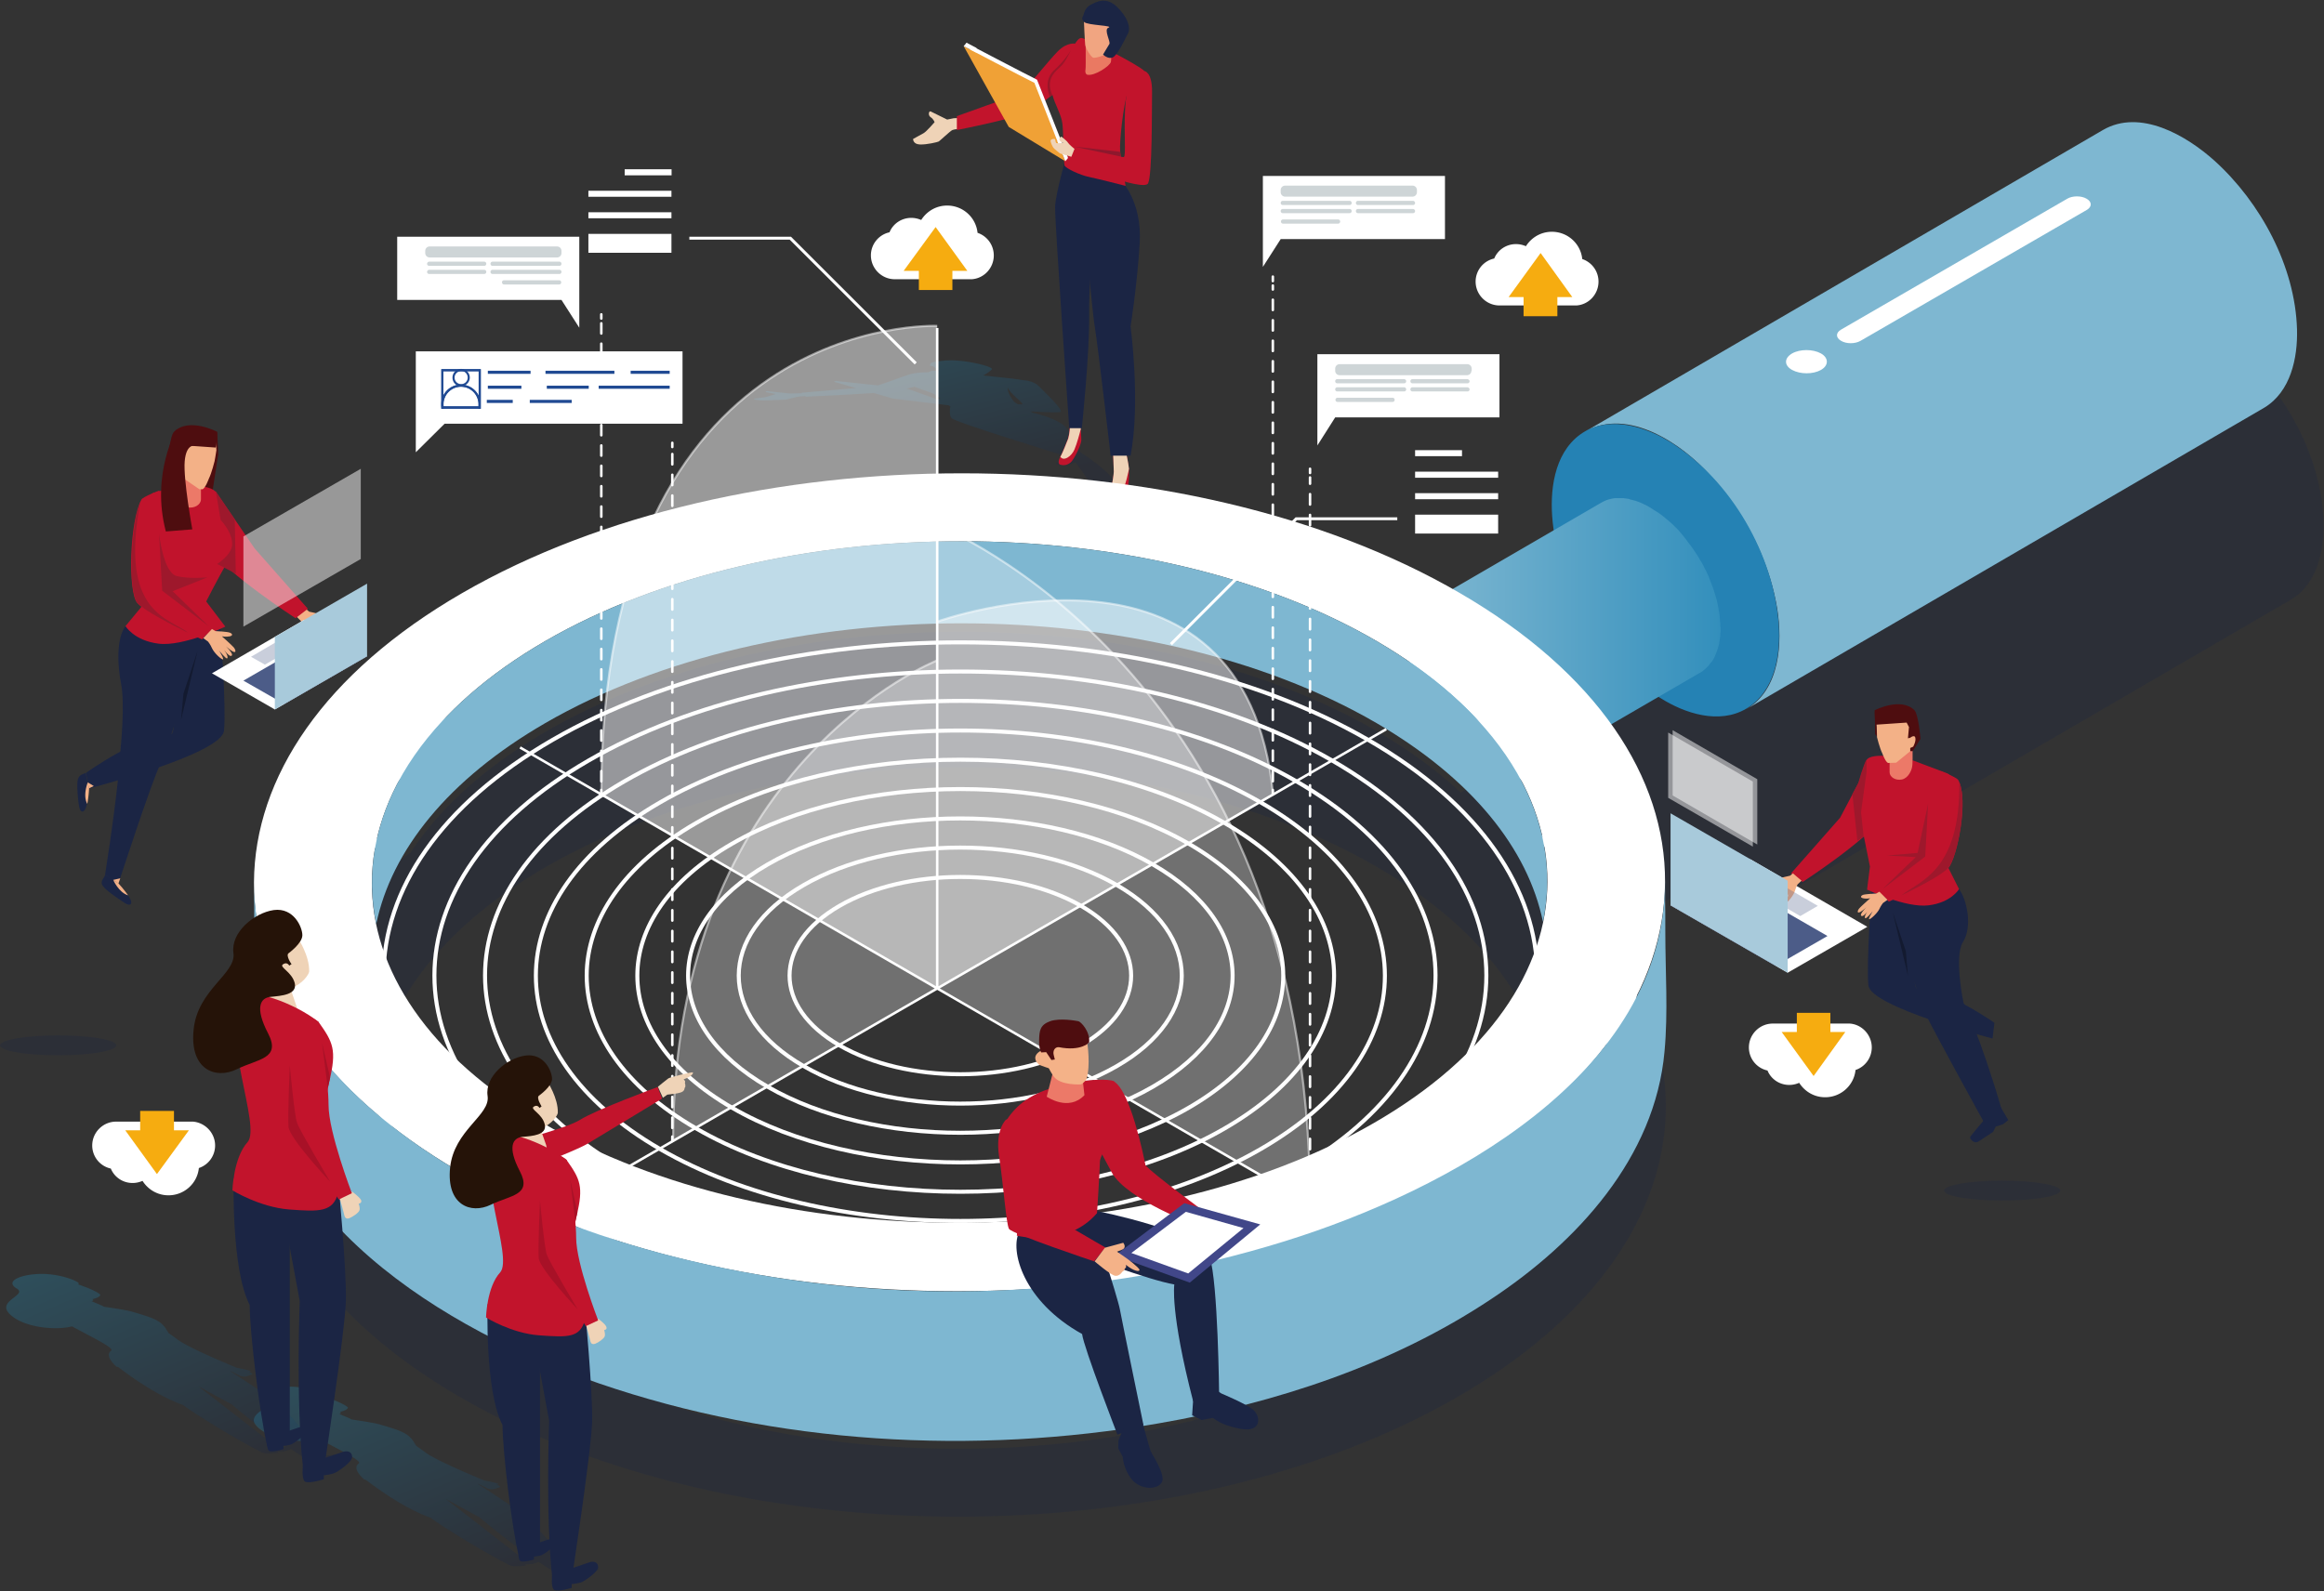 <?xml version="1.0" encoding="UTF-8"?>
<svg xmlns="http://www.w3.org/2000/svg" width="746" height="511" viewBox="0 0 746 511">
  <rect x="0" y="0" width="746" height="511" fill="#333333" stroke="none"/>
  <title>Moyo_Magnifying</title>
  <defs>
    <linearGradient x1="77.008%" y1="82.621%" x2="12.128%" y2="-17.969%" id="a">
      <stop stop-color="#19243F" offset="0%"></stop>
      <stop stop-color="#2393BE" offset="100%"></stop>
    </linearGradient>
    <linearGradient x1="-.071%" y1="50.221%" x2="99.884%" y2="50.221%" id="b">
      <stop stop-color="#7EB7D1" offset="0%"></stop>
      <stop stop-color="#338FBC" offset="100%"></stop>
    </linearGradient>
    <linearGradient x1="79.908%" y1="91.683%" x2="4.093%" y2="-3.612%" id="c">
      <stop stop-color="#19243F" offset="0%"></stop>
      <stop stop-color="#2393BE" offset="100%"></stop>
    </linearGradient>
    <linearGradient x1="79.95%" y1="91.665%" x2="4.135%" y2="-3.63%" id="d">
      <stop stop-color="#19243F" offset="0%"></stop>
      <stop stop-color="#2393BE" offset="100%"></stop>
    </linearGradient>
  </defs>
  <g fill="none" fill-rule="evenodd">
    <g fill-rule="nonzero">
      <path d="M118.334 158.355c-.168-.252-1.514-.926-2.355-1.43h1.514c-.841-4.8-12.111-11.703-12.111-11.703s-1.262-3.872-4.205-7.577c-2.103-2.694-7.906-4.377-11.102-5.135 0 0-.252-.168-.673-.421 5.299.337 9.42.42 9.672.168.841-.842-5.214-6.398-6.98-8.25-1.767-1.852-5.047-1.936-5.047-1.936-1.682-.337-7.148-.926-12.868-1.516 1.178-.505 2.271-1.43 2.776-1.852.673-.505-1.85-1.515-7.065-2.441-5.214-.926-8.41-.505-10.597-.168-2.187.252-1.934.757-2.018.926-.084.168-.757.336.925.589.336.252 1.261 1.01 1.934 1.515-.673-.084-1.093-.084-1.345-.084-.926-.084-1.598.168-2.187.505-1.094 0-3.7 0-6.056.674-2.439.757-7.569 2.778-10.092 3.536-3.7-.421-7.57-.758-10.26-1.095l-3.28-.337-.59.253 7.065 2.02c-6.896.59-17.493 1.516-17.493 1.516l.168.168h-1.178l-2.523.084s-6.644-.673-7.4-.757c-.758-.085-.842.336.504.505 1.345.168 2.102.42 2.102.42s-2.439.843-3.364 1.01c-1.01.17-3.7.506-3.7.506s.336.505 3.28.505c2.86 0 6.812-.252 7.233-.252.42-.085 3.784-1.01 4.457-1.01.336 0 1.093-.085 1.682-.085l.168.169s13.373-.59 21.783-1.18l6.056 1.769 17.998 2.189c.168.168.42.252.505.336-.169 1.01-.337 2.947.42 3.789 1.01 1.263 34.819 11.618 34.819 11.618h.084c.168.252.42.673.336.926-.168.42-.84 1.262-1.261 1.515-.42.253-.673.758.505.842 1.177.084 3.616.084 4.541-.421.252-.084.505-.253.673-.421 3.028 4.041 5.887 8.419 5.887 8.419h1.094c.504.42 1.261 1.01 1.598 1.347.084 0 .084.084.084.084v.252c.252.506.42 1.6.673 2.105.336.674 4.878 1.095 5.887 0 1.009-1.01-.42-1.852-.673-2.189zM26.156 122.66l2.103.253c-1.262-.169-2.019-.253-2.103-.253zm32.969 5.472l-9.083-3.283c-.168 0-.253 0-.42-.084.588-.084 1.26-.253 1.85-.421.252-.084.504-.084.672-.169 2.355 1.01 5.467 1.768 6.729 2.61.42.253 1.009.758 1.598 1.263-.42-.084-.673-.084-.673-.084s-.505.084-.673.168zm1.261.421l-.252-.084c.337.084.589.084.757.084h-.505zm26.24 1.263h-1.26l-.674-.421c-.084-.084-.168-.168-.252-.168-.673-.505-2.523-3.2-2.355-4.799.925 2.273 5.72 5.388 4.542 5.388zm4.963 9.26c.084 0 .084.085.168.085 0 0-.084-.085-.168-.085z" fill="url(#a)" opacity=".3" transform="translate(241.378)"></path>
      <path d="M346.844 137.056s.252 2.862.252 4.294c-.084 1.43-1.682 4.798-2.86 6.482a3.453 3.453 0 0 1-3.952 1.347c-.925-.337-.253-1.936.252-2.947.505-.926 1.766-4.04 2.27-5.388.421-1.347.59-3.788.59-3.788h3.448z" fill="#C2142C"></path>
      <path d="M346.928 137.73c-.337 1.43-1.262 4.798-2.019 6.566-.84 2.105-3.448 4.041-4.541 2.357.084-.168.168-.336.252-.42.505-.927 1.766-4.042 2.27-5.389.421-1.347.59-3.788.59-3.788h3.448c-.084 0 0 .253 0 .673z" fill="#EFD3B7"></path>
      <path d="M361.394 144.97s1.093 4.967 1.009 6.314c-.084 1.262.336 4.377-1.43 8.502-1.766 4.126-4.962 2.358-4.71.169.253-2.273 1.262-7.156 1.262-8.419 0-1.263-.252-6.482-.252-6.482h4.12v-.084z" fill="#C2142C"></path>
      <path d="M361.394 144.97s.84 3.704 1.009 5.556c0 .084-1.178 6.061-2.355 7.493-.925 1.094-2.691 1.178-3.448-.421.42-2.358.925-5.22.925-6.146 0-1.263-.252-6.482-.252-6.482h4.12z" fill="#EFD3B7"></path>
      <path d="M359.88 57.92s6.728 6.735 5.971 19.953c-.757 13.301-2.943 26.94-2.943 26.94s3.28 24.414 0 41.504h-6.392s-3.953-34.264-5.047-41.084c-1.177-6.819-4.71-49.838-4.71-49.838l13.12 2.525z" fill="#1B2544"></path>
      <path d="M346.676 55.395l-4.542-4.715s-3.196 11.281-3.448 15.575c-.169 4.378 4.541 71.222 4.541 71.222h4.037s2.523-23.74 2.355-36.621c-.168-12.797 2.523-43.777 2.523-43.777l-5.466-1.684z" fill="#1B2544"></path>
      <path d="M367.365 22.815c-2.439-2.358-18.166-10.187-20.1-10.608-1.935-.42-3.954 6.23-6.729 8.84-2.775 2.694-3.953 5.05-2.86 8.923 1.01 3.873 3.028 6.735 3.365 9.85.336 3.115.42 12.376.672 13.302.337.926 4.963 3.115 7.906 3.704 2.86.59 11.69 2.862 11.69 2.862s-1.681-9.513-1.766-11.617c-.168-2.105.841-13.975 2.608-18.942 1.766-4.967 5.214-6.314 5.214-6.314z" fill="#C2142C"></path>
      <path d="M367.365 22.815s2.523.252 2.44 6.819c-.085 6.566.083 26.266-1.262 29.213-1.346 2.946-25.316-6.735-25.316-6.735l.757-5.22s15.223 3.62 16.737 3.536c1.514-.169-2.691-29.381 6.644-27.613z" fill="#C2142C"></path>
      <path d="M356.6 12.123s.252 6.482 0 7.745c-.253 1.263-5.215 4.63-7.57 4.125-.588-.168-.756-1.01-.588-1.684.168-.673 0-11.786 0-11.786l8.158 1.6z" fill="#EA7962"></path>
      <path d="M347.937 6.65s.252 6.483.42 7.746c.169 1.263 1.85 3.873 2.524 4.125.588.253 3.616-.673 4.962-1.515 1.346-.842 2.691-4.883 2.691-4.883l-2.018-5.388-4.458-1.179-4.12 1.095z" fill="#F1A581"></path>
      <path d="M355.759 8.924c2.102-.758-6.644-.758-7.738-1.852-1.093-1.095-.504-1.516-.252-2.19.252-.673.42-2.272 2.355-3.367 2.018-1.01 4.878-2.61 8.326.59 3.448 3.283 4.626 6.735 3.617 8.67-1.01 1.937-3.365 6.988-4.878 7.662-1.514.673-3.112-.926-3.112-.926s1.598-2.694 2.018-3.368c.505-.673-1.85-4.63-.336-5.22z" fill="#1B2544"></path>
      <path fill="#8E182D" d="M359.712 50.26l-14.97-3.2 14.801 1.684z"></path>
      <path d="M306.138 37.968l-2.103.421s-4.794-2.357-5.299-2.61c-.588-.252-.925 1.263 0 1.852.926.59 1.262 1.6 1.262 1.6s-2.607 3.03-3.532 3.536c-.926.505-3.365 1.852-3.365 1.852s-.084 1.684 2.187 1.768c2.271.084 5.635-.758 5.972-.926.42-.169 3.784-3.452 4.457-3.704.589-.253 2.355-.421 2.355-.421l-.252-3.452-1.682.084z" fill="#EFD3B7"></path>
      <path d="M345.414 14.06s-2.691-.758-5.803 2.356c-3.112 3.115-11.27 13.47-12.28 13.723-1.009.252-20.184 7.156-20.184 7.156v4.462s20.185-3.957 23.801-6.23c3.617-2.273 12.868-9.85 12.868-9.85l1.598-11.618z" fill="#C2142C"></path>
      <path d="M332.883 25.593c-3.28-1.6-22.708-11.786-22.708-11.786l14.465 25.845 18.167 11.028-9.924-25.087z" fill="#FFF"></path>
      <path d="M332.041 26.603c-3.28-1.6-22.708-11.786-22.708-11.786l14.466 25.93 18.167 11.028-9.925-25.172z" fill="#F0A136"></path>
      <path fill="#FFF" d="M341.966 51.775l.84-1.01-2.186-5.64-1.177.252zm-32.633-36.958l.926-1.095 3.196 1.684v1.516z"></path>
      <path d="M344.91 47.818s-1.767-1.431-2.103-2.02c-.337-.59-2.103-1.937-2.103-1.937s-1.093.421-.504 1.263c.588.842 1.261.758 1.261.758s-2.187.252-2.439 0c-.252-.253-.168-1.179-.505-1.263-.252-.084-1.177 0-1.261.505-.084.505.505 1.768.841 2.273.336.505 2.103 1.768 2.103 1.852.084.084 3.7 1.095 3.7 1.095l1.01-2.526z" fill="#EFD3B7"></path>
      <path d="M343.732 16.164s-1.598 3.536-3.112 5.051c-1.514 1.515-5.214 3.957-2.86 9.26l-.756.59s-2.271-4.967 1.177-8.335c1.598-1.515 3.532-3.283 5.55-6.566z" fill="#991629"></path>
    </g>
    <path d="M745.832 167.447c-.589-20.204-11.69-40.746-26.493-54.132-8.915-7.997-23.801-16.837-35.828-9.85L517.322 200.28c.084 0 .084-.084.168-.084-.589.337-1.177.758-1.766 1.179-8.494 6.23-9.756 18.268-8.747 27.95.084.926.253 1.852.337 2.862l-38.436 22.31c-7.4-6.988-16.4-13.555-26.745-19.616-73.422-42.683-192.934-42.767-266.86 0-19.765 11.45-34.231 24.75-43.482 38.894-71.489 51.523-66.358 127.038 15.811 174.772 88.14 51.27 231.538 51.27 320.267 0 69.05-39.905 84.608-99.088 46.678-147.495l26.576-15.49c.673.42 1.346.841 2.019 1.178 7.737 4.462 18.082 7.324 26.156 2.441a.181.181 0 0 0-.168.169l166.273-96.815c8.41-4.967 10.765-15.911 10.429-25.088zM495.623 268.64l-.084-.084.084.084zm-14.886-12.797s0-.084 0 0c0-.084 0 0 0 0zm-39.529 177.298c-73.927 42.682-193.354 42.767-266.861 0-73.423-42.683-73.002-111.969.841-154.735 73.927-42.767 193.439-42.683 266.861 0 73.507 42.682 73.086 111.968-.84 154.735zm77.712-233.703c6.812-3.115 14.382-1.768 21.278 1.6.841.505 1.85 1.094 2.86 1.684-7.15-4.041-16.4-6.735-24.138-3.284zm21.278 1.6c2.103 1.01 4.037 2.189 5.972 3.452-.757-.421-1.767-1.01-2.944-1.684a168.004 168.004 0 0 1-3.028-1.768zm3.196 1.852c1.01.59 1.935 1.179 2.86 1.6 2.018 1.347 3.953 2.862 5.719 4.377-2.776-2.189-5.635-4.209-8.579-5.977zm26.745 85.786c.168-.084.337-.252.505-.336 3.448-2.526 5.719-6.062 7.064-9.934-1.43 4.125-3.868 7.745-7.569 10.27z" fill="#1B2544" fill-rule="nonzero" opacity=".27"></path>
    <g stroke="#FFF" stroke-width="1.287">
      <path d="M165.853 230.924c78.637-45.46 206.138-45.46 284.859 0 78.637 45.461 78.637 119.124 0 164.585-78.637 45.461-206.138 45.461-284.86 0-78.636-45.376-78.636-119.124 0-164.585z"></path>
      <path d="M177.375 237.575c72.329-41.757 189.485-41.757 261.815 0 72.329 41.757 72.329 109.527 0 151.284-72.33 41.756-189.486 41.756-261.815 0-72.33-41.757-72.33-109.443 0-151.284z"></path>
      <path d="M188.897 244.226c65.937-38.137 172.833-38.137 238.77 0 65.938 38.136 65.938 99.845 0 137.982-65.937 38.136-172.833 38.136-238.77 0-65.937-38.053-65.937-99.846 0-137.982z"></path>
      <path d="M200.42 250.876c59.545-34.432 156.18-34.432 215.725 0 59.546 34.433 59.546 90.249 0 124.681-59.545 34.432-156.18 34.432-215.726 0-59.63-34.432-59.63-90.248 0-124.68z"></path>
      <path d="M211.941 257.611c53.238-30.728 139.444-30.728 192.682 0 53.238 30.729 53.238 80.651 0 111.38-53.238 30.728-139.444 30.728-192.682 0-53.237-30.813-53.237-80.651 0-111.38z"></path>
      <path d="M223.464 264.262c46.845-27.108 122.791-27.108 169.637 0 46.846 27.108 46.846 70.97 0 98.078-46.846 27.108-122.792 27.108-169.637 0-46.846-27.108-46.846-71.054 0-98.078z"></path>
      <path d="M234.986 270.913c40.454-23.404 106.139-23.404 146.593 0 40.453 23.404 40.453 61.372 0 84.776-40.454 23.404-106.14 23.404-146.593 0-40.538-23.488-40.538-61.372 0-84.776z"></path>
      <path d="M246.424 277.564c34.146-19.7 89.486-19.7 123.632 0s34.146 51.69 0 71.39c-34.146 19.7-89.486 19.7-123.632 0-34.062-19.7-34.062-51.69 0-71.39z"></path>
      <path d="M257.946 284.214c27.754-16.08 72.834-16.08 100.588 0 27.754 16.08 27.754 42.094 0 58.09-27.754 16.079-72.834 16.079-100.588 0-27.754-15.996-27.754-42.094 0-58.09z"></path>
      <path d="M269.468 290.865c21.447-12.375 56.098-12.375 77.544 0 21.446 12.376 21.446 32.412 0 44.788-21.446 12.375-56.097 12.375-77.544 0-21.362-12.376-21.362-32.412 0-44.788z"></path>
    </g>
    <g fill-rule="nonzero">
      <path d="M737.337 105.739c-.588-20.205-11.69-40.747-26.492-54.133-8.915-7.997-23.802-16.837-35.829-9.85l-166.188 96.815c13.793-7.913 31.286 4.041 40.201 14.144 2.187 2.273 4.205 4.798 6.14 7.408 7.653 10.355 13.204 22.562 15.307 35.274 1.766 10.945.925 26.014-9.925 32.328l166.273-96.815c8.495-5.135 10.766-15.995 10.513-25.171z" fill="#7EB7D1"></path>
      <path d="M534.731 141.097c19.597 11.365 33.81 35.106 36.081 57.5 1.01 9.681-.336 21.72-8.747 27.95-8.326 6.145-19.344 3.283-27.586-1.516-19.596-11.365-33.81-35.106-36.08-57.5-1.01-9.68.336-21.72 8.746-27.95 8.243-6.06 19.344-3.198 27.586 1.516 20.101 11.702-20.184-11.618 0 0z" fill="#2582B4"></path>
      <path d="M100.588 40.83c0-.336 0-.757-.084-1.094 0-.337-.084-.758-.084-1.094 0-.337-.084-.758-.084-1.095-.084-.336-.084-.757-.168-1.094-.085-.421-.169-.758-.169-1.095-.084-.42-.168-.757-.252-1.178-.084-.421-.168-.758-.252-1.179a6.206 6.206 0 0 0-.337-1.178c-.084-.337-.168-.59-.252-.926 0-.085 0-.085-.084-.169-.084-.42-.252-.758-.337-1.178-.168-.421-.252-.758-.42-1.18-.168-.336-.252-.757-.42-1.093-.169-.337-.253-.758-.421-1.095-.084-.252-.252-.59-.337-.842v-.084c0-.084-.084-.084-.084-.168-.168-.337-.336-.758-.504-1.095a7.7 7.7 0 0 0-.589-1.178c-.252-.421-.42-.926-.673-1.347a12.677 12.677 0 0 0-.84-1.432c-.085-.084-.085-.168-.169-.252-.084-.084-.084-.168-.168-.337-.505-.926-1.094-1.768-1.682-2.61-.42-.673-.925-1.347-1.43-2.02a18.7 18.7 0 0 1-1.01-1.347c-.252-.337-.588-.758-.84-1.095-.253-.336-.59-.673-.841-1.01-.253-.337-.59-.673-.841-1.01l-.169-.168s0-.085-.084-.085c-.252-.252-.42-.505-.673-.673l-.925-.926c-.336-.337-.673-.59-1.009-.926-.336-.253-.673-.59-1.01-.842-.167-.168-.336-.253-.504-.421l-.084-.084c-.168-.084-.252-.253-.42-.337l-1.01-.758c-.336-.252-.673-.505-1.009-.673-.336-.253-.673-.421-.925-.59-.337-.168-.589-.42-.925-.589-.084-.084-.168-.084-.253-.168-.252-.168-.504-.253-.672-.421-.337-.168-.59-.337-.926-.505-.168-.084-.42-.169-.588-.253-.084 0-.084-.084-.168-.084-.085 0-.085-.084-.169-.084-.336-.168-.588-.253-.925-.421-.336-.084-.589-.253-.925-.337-.084 0-.084 0-.168-.084h-.084c-.168-.084-.42-.168-.589-.168-.336-.085-.589-.169-.925-.253-.168 0-.252-.084-.42-.084-.085 0-.169 0-.169-.084-.084 0-.168-.084-.252-.084-.337-.085-.673-.085-1.01-.169-.168 0-.42 0-.588-.084H67.03c-.42 0-.841.084-1.262.168-.168 0-.252.085-.336.085-.42.084-.841.168-1.178.336h-.084c-.589.253-1.177.505-1.766.842l-55.34 32.16a6.068 6.068 0 0 1 1.682-.758c.504-.169.925-.337 1.43-.421.084 0 .084 0 .168-.084.588-.084 1.093-.169 1.682-.253h2.271c.588.084 1.177.169 1.85.253h.168c.673.168 1.346.336 2.019.589h.168c.673.253 1.43.505 2.102.842.085 0 .085.084.169.084a18.06 18.06 0 0 1 2.186 1.179c1.514.926 3.028 1.936 4.458 3.115 0 0 .084 0 .084.084a44.15 44.15 0 0 1 4.121 3.872l.084.085a49.257 49.257 0 0 1 3.785 4.546 63.272 63.272 0 0 1 3.28 4.967c.084.084.084.168.168.252.925 1.684 1.85 3.452 2.607 5.22v.084a60.69 60.69 0 0 1 2.019 5.472v.084a34.073 34.073 0 0 1 1.261 5.472c.253 1.853.42 3.705.42 5.473 0 1.768-.167 3.367-.42 4.798v.169c-.336 1.43-.757 2.778-1.261 3.956v.085c-.42 1.01-1.094 1.852-1.682 2.61-.169.252-.42.504-.59.757-.756.758-1.513 1.515-2.438 2.02l55.34-32.159c.925-.505 1.682-1.263 2.44-2.02.251-.253.42-.505.588-.758.252-.337.589-.59.84-1.01.337-.505.59-1.01.842-1.516v-.168c.168-.337.336-.758.505-1.179.168-.336.252-.757.42-1.178.084-.337.168-.758.337-1.179 0-.168.084-.337.084-.505v-.168c0-.169.084-.337.084-.505.084-.337.084-.674.168-1.095.084-.337.084-.673.084-1.094 0-.337.084-.674.084-1.095v-1.178c-.084.168-.084-.169-.084-.505z" fill="url(#b)" transform="translate(451.637 159.955)"></path>
      <path d="M474.597 195.313c12.364 7.156 22.372 24.499 22.288 38.726-.084 14.228-10.093 19.952-22.456 12.797-12.363-7.156-22.372-24.499-22.287-38.726 0-14.228 10.092-19.953 22.455-12.797z" fill="#7EB7D1"></path>
    </g>
    <path d="M468.626 190.43c-88.14-51.27-231.538-51.27-320.267 0-88.73 51.27-89.15 134.447-1.01 185.716 88.141 51.27 231.538 51.27 320.268 0 88.73-51.354 89.234-134.446 1.009-185.716zM441.04 360.572c-73.927 42.682-193.355 42.767-266.861 0-73.423-42.683-73.002-111.969.84-154.735 73.928-42.767 193.44-42.683 266.862 0 73.422 42.766 73.086 112.052-.841 154.735z" fill="#FFF" fill-rule="nonzero"></path>
    <path d="M156.77 225.705c83.683-48.324 219.258-48.324 302.94 0 83.684 48.323 83.684 126.7 0 175.108-83.682 48.323-219.257 48.323-302.94 0-83.6-48.407-83.6-126.785 0-175.108z" stroke="#FFF" stroke-width="6.394"></path>
    <path d="M175.02 232.187c73.927-42.767 193.438-42.683 266.86 0 30.783 17.932 48.613 40.494 53.407 63.814 6.644-32.076-11.102-65.498-53.406-90.164-73.423-42.683-192.934-42.767-266.861 0-42.893 24.835-60.975 58.51-54.247 90.837 4.878-23.488 22.96-46.387 54.247-64.487z" fill="#7EB7D1" fill-rule="nonzero"></path>
    <path d="M166.946 240.016l278.047 160.629m0-166.522L156.685 400.645m144.154-83.261V105.318" stroke="#FFF" stroke-width=".809"></path>
    <path d="M300.839 104.644s-107.821-4.63-107.821 150.442l107.737 62.298.084-212.74z" fill="#FFF" fill-rule="nonzero" opacity=".5"></path>
    <path d="M300.839 104.644s-107.821-4.63-107.821 150.442" stroke="#FFF" stroke-width=".692" opacity=".5"></path>
    <path d="M300.839 199.607s98.906-35.611 107.821 55.479l-107.737 62.298-.084-117.777z" fill="#FFF" fill-rule="nonzero" opacity=".5"></path>
    <path d="M300.839 199.607s98.906-35.611 107.821 55.479" stroke="#FFF" stroke-width=".692" opacity=".5"></path>
    <path d="M300.839 212.066s-84.777 33.254-84.777 154.23l84.777-48.912V212.066z" fill="#FFF" fill-rule="nonzero" opacity=".3"></path>
    <path d="M300.839 212.066s-84.777 33.254-84.777 154.23" stroke="#FFF" stroke-width=".692" opacity=".5"></path>
    <path d="M300.839 168.71s119.68 46.976 119.68 217.875l-119.68-69.201V168.71z" fill="#FFF" fill-rule="nonzero" opacity=".3"></path>
    <path d="M300.839 168.71s119.68 46.976 119.68 217.875" stroke="#FFF" stroke-width=".692" opacity=".5"></path>
    <g stroke="#FFF" stroke-linecap="round" stroke-linejoin="round" stroke-width=".809">
      <path d="M420.519 386.585v-1.43"></path>
      <path d="M420.519 382.376V153.304" stroke-dasharray="3.339,3.339"></path>
      <path d="M420.519 151.873v-1.347"></path>
    </g>
    <g fill-rule="nonzero">
      <path fill="#FFF" d="M481.326 113.736h-58.452v29.297l5.719-9.008h52.733z"></path>
      <path d="M472.326 119.04c0 .758-.588 1.431-1.43 1.431h-40.874c-.757 0-1.43-.59-1.43-1.431v-.673c0-.758.59-1.432 1.43-1.432h40.959c.757 0 1.43.59 1.43 1.432v.673h-.085zm-20.941 3.368a.664.664 0 0 1-.673.673h-21.447a.664.664 0 0 1-.672-.673c0-.337.252-.674.672-.674h21.53c.337.084.59.337.59.674zm20.353 0a.664.664 0 0 1-.673.673h-17.662a.664.664 0 0 1-.673-.673c0-.337.253-.674.673-.674h17.662c.336.084.673.337.673.674zm-20.353 2.609a.664.664 0 0 1-.673.674h-21.447a.664.664 0 0 1-.672-.674c0-.336.252-.673.672-.673h21.53c.337.084.59.337.59.673zm20.353 0a.664.664 0 0 1-.673.674h-17.662a.664.664 0 0 1-.673-.674c0-.336.253-.673.673-.673h17.662c.336.084.673.337.673.673zm-24.054 3.368a.664.664 0 0 1-.673.673H429.35a.664.664 0 0 1-.672-.673c0-.337.252-.674.672-.674h17.662c.42 0 .673.337.673.674z" fill="#CED5D7"></path>
    </g>
    <g stroke="#FFF" stroke-linecap="round" stroke-linejoin="round" stroke-width=".809">
      <path d="M408.576 255.086v-1.431"></path>
      <path d="M408.576 250.876V91.68" stroke-dasharray="3.29,3.29"></path>
      <path d="M408.576 90.248v-1.431"></path>
    </g>
    <g fill-rule="nonzero">
      <path fill="#FFF" d="M463.832 56.49H405.38v29.212l5.719-8.924h52.733z"></path>
      <path d="M454.833 61.709c0 .758-.589 1.431-1.43 1.431H412.53c-.757 0-1.43-.59-1.43-1.431v-.674c0-.757.589-1.43 1.43-1.43h40.874c.757 0 1.43.589 1.43 1.43v.674zm-20.942 3.451a.664.664 0 0 1-.673.674h-21.446a.664.664 0 0 1-.673-.673c0-.337.252-.674.673-.674h21.446c.42 0 .673.337.673.674zm20.353 0a.664.664 0 0 1-.673.674H435.91a.664.664 0 0 1-.673-.673c0-.337.252-.674.673-.674h17.661c.337 0 .673.337.673.674zm-20.353 2.61a.664.664 0 0 1-.673.674h-21.446a.664.664 0 0 1-.673-.674c0-.336.252-.673.673-.673h21.446c.42 0 .673.337.673.673zm20.353 0a.664.664 0 0 1-.673.674H435.91a.664.664 0 0 1-.673-.674c0-.336.252-.673.673-.673h17.661c.337 0 .673.337.673.673zm-24.054 3.368a.664.664 0 0 1-.672.673h-17.662a.664.664 0 0 1-.673-.673c0-.337.252-.674.673-.674h17.662c.336 0 .673.253.673.674z" fill="#CED5D7"></path>
    </g>
    <g stroke="#FFF" stroke-linecap="round" stroke-linejoin="round" stroke-width=".809">
      <path d="M215.81 366.38v-1.43"></path>
      <path d="M215.81 362.171V144.97" stroke-dasharray="3.329,3.329"></path>
      <path d="M215.81 143.538v-1.347"></path>
    </g>
    <g stroke="#FFF" stroke-linecap="round" stroke-linejoin="round" stroke-width=".809">
      <path d="M193.018 255.086v-1.431"></path>
      <path d="M193.018 250.876V103.718" stroke-dasharray="3.268,3.268"></path>
      <path d="M193.018 102.287v-1.347"></path>
    </g>
    <g fill-rule="nonzero">
      <path fill="#FFF" d="M127.501 76.02h58.452v29.213l-5.719-8.923h-52.733z"></path>
      <path d="M136.5 81.24c0 .758.59 1.431 1.43 1.431h40.875c.756 0 1.43-.589 1.43-1.43v-.674c0-.758-.59-1.431-1.43-1.431H137.93c-.757 0-1.43.589-1.43 1.43v.674zm20.942 3.452c0 .337.252.673.673.673h21.446a.664.664 0 0 0 .673-.673.664.664 0 0 0-.673-.674h-21.446a.664.664 0 0 0-.673.674zm-20.352 0c0 .337.251.673.672.673h17.662a.664.664 0 0 0 .673-.673.664.664 0 0 0-.673-.674h-17.662c-.337 0-.673.337-.673.674zm20.352 2.61c0 .336.252.673.673.673h21.446a.664.664 0 0 0 .673-.673.664.664 0 0 0-.673-.674h-21.446a.664.664 0 0 0-.673.674zm-20.352 0c0 .336.251.673.672.673h17.662a.664.664 0 0 0 .673-.673.664.664 0 0 0-.673-.674h-17.662c-.337 0-.673.337-.673.674zm24.053 3.368c0 .336.252.673.673.673h17.661a.664.664 0 0 0 .673-.674.664.664 0 0 0-.673-.673h-17.661c-.421 0-.673.252-.673.673z" fill="#CED5D7"></path>
    </g>
    <g fill-rule="nonzero">
      <path fill="#4E0D0F" d="M601.762 228.062l.168 7.66.59.759-.17-3.789z"></path>
      <path d="M628.844 285.477c2.69 3.62 4.289 12.291 1.261 17.006-2.944 4.714.168 19.447.168 19.447s5.215 10.187 12.364 34.685l-5.635 4.041s-15.812-28.708-18.587-34.432c-2.776-5.725-12.364-37.884-12.364-37.884l22.793-2.863z" fill="#1B2544"></path>
      <path d="M600.753 286.32s-1.682 23.15-1.01 30.054c.673 6.987 39.866 17.09 39.866 17.09l.589-5.052s-15.98-11.28-24.98-11.028c-1.765-1.6-1.093-28.455-1.093-28.455l-13.372-2.61z" fill="#1B2544"></path>
      <path d="M628.844 285.477s-2.44 4.294-9.757 5.22c-7.317.926-19.764-5.051-19.764-5.051l.925-7.409s-.925-4.462-1.934-9.597c-1.178-6.23-2.523-13.554-2.187-15.07.084-.589.337-1.43.589-2.357.252-1.01.589-2.104.925-3.115.673-2.02 1.346-3.872 1.682-4.293l.084-.084c2.86-2.61 14.802.505 14.802.505l10.934 4.125 2.944 2.105-5.215 23.15 5.972 11.871z" fill="#C1132C"></path>
      <path d="M598.398 247.93l-7.738 14.648-15.727 17.848 3.7 2.778s20.774-13.554 24.643-20.036l-4.878-15.238z" fill="#C1132C"></path>
      <path d="M606.556 241.28v6.65c0 1.6 1.934 2.778 3.953 2.357 2.018-.42 3.28-2.946 3.364-4.714.168-1.852 0-6.735 0-6.735l-7.317 2.441z" fill="#EC7968"></path>
      <path d="M602.435 233.366c0 .673.084 3.367.084 3.367s.841 3.452 1.682 5.135c0 0 1.01 2.779 1.85 3.115l2.608-.084 4.541-3.704v-2.189l-.336-9.26h-10.681l.252 3.62z" fill="#F3B187"></path>
      <path d="M623.293 247.762s-4.878 4.714-4.374 9.934c.505 5.22-.84 17.342-.84 17.342L603.36 286.32l2.944 3.2s16.232-7.493 19.091-10.777c2.86-3.283 6.644-22.14 3.196-28.286-.589-.927-5.298-2.694-5.298-2.694z" fill="#C1132C"></path>
      <path d="M602.183 232.692c-.337-.337-.42-4.63-.42-4.63s8.41-4.378 12.783 0c1.261 1.263 1.934 9.176 1.934 9.176l-2.523 3.957h-.757l-.084-4.294-.673.169.337-3.62-.757-1.431-9.84.673z" fill="#4E0D0F"></path>
      <path d="M612.696 237.238s1.766-1.6 2.102-.42c.337 1.178-.673 2.946-.673 2.946l-1.43.59v-3.116z" fill="#F3B187"></path>
      <path fill="#131A30" d="M611.77 305.43l-4.205-12.544 4.878 20.373z"></path>
      <path d="M642.132 355.352l2.523 4.294-1.682 1.347-2.355.757-.841 1.684s-4.205 2.778-4.71 3.115c-1.43.842-2.607-.758-2.691-1.347-.084-.253 6.14-7.493 6.14-7.493l3.616-2.357z" fill="#1B2544"></path>
      <path d="M603.276 286.32l-1.01.588s-3.532.169-4.204.421c-.673.253-1.094.842 0 1.095 1.093.252 2.27 0 2.27 0s-2.775 2.441-3.448 3.199c-.757.758-1.261 2.862 2.27-.337 0 0-2.354 2.273-1.681 2.778.757.59 2.523-2.189 2.523-2.189s-1.85 2.358-1.262 2.947c.337.337 2.44-2.273 2.44-2.273s-1.683 2.694-1.094 2.61c.589-.169 2.523-1.937 3.196-3.284a10.579 10.579 0 0 1 1.177-1.936l1.43-1.01-2.607-2.61z" fill="#F3B187"></path>
      <path fill="#9E182C" d="M604.285 285.477l13.71-10.439.924-17.006-3.364 15.827-9.84.842 9.251.505z"></path>
      <path d="M610.34 287.498c5.047-2.442 13.12-6.567 15.055-8.84 2.776-3.199 6.392-20.794 3.533-27.529.42 28.792-13.036 31.823-18.587 36.369zm-11.185-39.568l-1.766 12.88.84 7.83-2.018 1.347-1.598-14.985 1.935-3.62v-.085l.925-3.115c.673-2.02 1.345-3.872 1.682-4.293v4.04z" fill="#9E182C"></path>
      <path fill="#FFF" d="M561.813 275.88l37.594 21.72-25.567 14.733-37.595-21.636z"></path>
      <path fill="#4C5C88" d="M536.245 290.697l33.726 19.447 16.652-9.597-33.725-19.447z"></path>
      <path d="M575.522 280.426l-.925.758s-3.533.757-4.121 1.094c-.673.337-1.01 1.01.168 1.01 1.093.085 2.27-.336 2.27-.336s-2.354 2.862-3.027 3.704c-.589.842-.841 3.03 2.187-.674 0 0-2.019 2.61-1.262 3.031.757.421 2.187-2.526 2.187-2.526s-1.514 2.61-.841 3.031c.42.253 2.102-2.61 2.102-2.61s-1.261 2.947-.673 2.779c.59-.253 2.187-2.273 2.608-3.705.336-1.178.84-2.02.84-2.02l1.262-1.179-2.775-2.357z" fill="#F3B187"></path>
      <path fill="#4C5C88" opacity=".3" d="M577.877 294.148l-10.009-5.808 5.635-3.284 10.009 5.81z"></path>
      <path fill="#FEFEFE" opacity=".5" d="M564.084 271.165l-27.166-15.742V234.46l27.166 15.743z"></path>
      <path fill="#FEFEFE" opacity=".5" d="M562.654 271.839l-27.166-15.659v-20.962l27.166 15.743z"></path>
      <path fill="#A8CADB" d="M536.245 261.147l37.595 21.636v29.55l-37.595-21.636z"></path>
    </g>
    <g fill-rule="nonzero">
      <path fill="#4E0D0F" d="M70.058 145.811l-2.523 16.333-6.56-1.516 2.355-15.49z"></path>
      <path d="M98.233 195.566l1.01.842s3.784.757 4.457 1.178c.673.421 1.093 1.095-.168 1.179-1.262.084-2.44-.337-2.44-.337s2.608 3.115 3.28 4.041c.674.926.926 3.283-2.438-.758 0 0 2.186 2.779 1.345 3.284-.84.505-2.355-2.778-2.355-2.778s1.598 2.862.926 3.367c-.42.337-2.271-2.862-2.271-2.862s1.43 3.199.757 2.946c-.673-.252-2.44-2.441-2.86-4.04a10.333 10.333 0 0 0-.925-2.274l-1.346-1.347 3.028-2.441z" fill="#F3B187"></path>
      <path fill="#4E0D0F" d="M69.722 138.656l.336 7.155-1.598 3.031-.084-7.156z"></path>
      <path d="M40.286 201.038c-2.944 3.957-2.608 12.544-1.43 18.437 1.346 6.65-.168 21.13-.168 21.13s-.337 10.692-4.962 40.326l4.205 3.03s10.513-32.411 13.54-38.64c3.028-6.23 13.373-41.084 13.373-41.084l-24.558-3.2z" fill="#1B2544"></path>
      <path d="M70.815 201.964s1.85 25.172 1.094 32.664c-.757 7.577-43.314 18.522-43.314 18.522l-1.009-4.968s17.746-12.712 27.502-12.46c1.934-1.683 1.177-30.896 1.177-30.896l14.55-2.862z" fill="#1B2544"></path>
      <path d="M40.286 201.038s2.691 4.63 10.597 5.64c7.906 1.01 21.446-5.472 21.446-5.472l-6.14-8.082s3.533-6.987 7.15-13.301c3.448-5.977-.421-12.039-.757-13.638-.169-.674-3.028-7.914-3.365-8.335l-.084-.084c-3.112-2.862-12.952-1.431-12.952-1.431l-7.064 1.936-3.196 2.273 3.953 28.876-9.588 11.618z" fill="#C1132C"></path>
      <path d="M69.217 157.766l12.532 18.353 17.073 19.363-3.953 3.03s-22.54-14.732-26.745-21.72l1.093-19.026z" fill="#C1132C"></path>
      <path d="M64.508 153.051v7.24c0 1.768-2.103 3.031-4.29 2.61-2.186-.42-3.532-3.199-3.7-5.135-.169-2.02 0-7.324 0-7.324l7.99 2.61z" fill="#EC7968"></path>
      <path d="M69.47 144.549c-.084.757-.59 3.535-.59 3.535s-.924 3.789-1.85 5.641c0 0-1.093 3.03-2.018 3.367h-1.01l-5.55-3.788-1.261-2.694.336-10.018h11.69l.253 3.957z" fill="#F3B187"></path>
      <path d="M51.135 157.513s.505 7.661 0 13.302c-.589 5.64.925 18.858.925 18.858l15.98 12.207-3.196 3.451s-17.662-8.166-20.774-11.702c-3.111-3.62-2.439-26.603 1.346-33.253.589-.926 5.72-2.863 5.72-2.863z" fill="#C1132C"></path>
      <path d="M69.217 143.707c.337-.337.505-5.051.505-5.051s-9.083-4.8-13.877 0c-1.346 1.347-2.103 10.018-2.103 10.018l2.692 4.293h.757l.084-4.63.757.168-.421-3.956.841-1.6 10.765.758z" fill="#4E0D0F"></path>
      <path d="M57.863 148.59s-1.85-1.768-2.27-.421c-.337 1.347.756 3.199.756 3.199l1.514.59v-3.368z" fill="#F3B187"></path>
      <path fill="#131A30" d="M58.873 222.758l4.541-13.722-5.298 22.14z"></path>
      <path d="M68.04 201.964l1.093.673s3.869.169 4.626.506c.757.252 1.177.926 0 1.178-1.177.253-2.523 0-2.523 0s3.028 2.694 3.785 3.536c.756.842 1.345 3.115-2.524-.337 0 0 2.608 2.442 1.85 3.031-.756.59-2.775-2.357-2.775-2.357s2.019 2.525 1.346 3.199c-.336.337-2.607-2.526-2.607-2.526s1.85 2.947 1.177 2.863c-.673-.169-2.775-2.105-3.448-3.62-.505-1.179-1.262-2.105-1.262-2.105l-1.514-1.094 2.776-2.947z" fill="#F3B187"></path>
      <path d="M66.947 201.038L52.06 189.673l-1.009-18.437s1.346 12.628 5.635 13.722c4.037 1.01 9.924.421 9.924.421l-11.186 4.462 11.523 11.197z" fill="#9E182C"></path>
      <path d="M60.47 203.227c-5.466-2.694-14.213-7.156-16.316-9.598-3.027-3.451-2.186-25.171.926-32.496-6.981 35.948 9.335 37.21 15.39 42.094zm10.345-36.285s3.953 4.041 3.7 8.082c-.251 3.2-4.793 6.062-4.793 6.062l5.971 3.115-.336-17.427-6.056-8.924 1.514 9.092z" fill="#9E182C"></path>
      <path fill="#FFF" d="M97.644 199.017L68.04 216.192l20.185 11.617 29.604-17.09z"></path>
      <path fill="#4C5C88" d="M117.83 210.72l-26.578 15.32-13.12-7.492 26.66-15.406z"></path>
      <path fill="#4C5C88" opacity=".3" d="M85.029 213.413l7.906-4.546-4.458-2.61-7.906 4.63z"></path>
      <path fill="#A8CADB" d="M117.83 187.4l-29.605 17.09v23.32l29.604-17.09z"></path>
      <path fill="#FEFEFE" opacity=".5" d="M78.132 201.206l37.679-21.72v-28.96l-37.679 21.72z"></path>
      <path d="M56.686 137.898s-8.326 14.227-3.448 32.749l8.494-.674s-2.943-16.08-2.439-21.889c.505-5.808 3.364-4.967 3.364-4.967l-5.971-5.22z" fill="#4E0D0F"></path>
      <path d="M33.726 280.931c-.169 1.01-1.935 2.02-.59 3.704 1.347 1.684 5.384 4.294 6.897 5.304 1.514 1.01 2.523.59 1.935-.926-.589-1.6-4.037-5.472-4.037-5.472l-4.205-2.61z" fill="#1B2544"></path>
      <path d="M36.333 282.53s1.766 4.042 4.794 4.968c-1.094-1.6-2.86-3.62-3.196-3.957-.42-.253-.841-.505-1.094-.674l-.504-.336z" fill="#F3B187"></path>
      <path fill="#F3B187" d="M36.333 282.53l1.682 1.18.589-1.684z"></path>
      <path d="M27.502 248.182c-.925.506-2.355.506-2.607 2.61-.253 2.105.168 6.398.504 8.166.337 1.853 1.262 2.19 2.019.758.757-1.515 1.093-6.735 1.093-6.735l-1.01-4.799z" fill="#1B2544"></path>
      <path d="M28.175 251.213s-1.682 4.125-.168 6.904c.42-1.937.588-4.63.588-5.052a16.607 16.607 0 0 0-.252-1.262l-.168-.59z" fill="#F3B187"></path>
      <path fill="#F3B187" d="M28.175 251.213l.336 1.937 1.598-.758z"></path>
    </g>
    <path d="M534.31 337.589c1.178-12.628.253-25.677.253-38.305 0-14.144-.084-2.61-.084-16.67.168 62.552-70.31 99.846-122.034 115.926-59.966 18.69-124.222 21.047-185.45 7.493-36.92-8.166-73.926-22.31-103.53-46.303-23.045-18.69-41.8-45.124-41.884-75.768l.168 47.818c.168 58.846 61.648 95.552 110.428 112.39 57.106 19.615 120.352 23.15 179.646 12.88 37.51-6.483 74.936-18.69 106.811-39.905 27.502-18.184 52.65-45.376 55.677-79.556.084-1.095-.084 1.094 0 0z" fill="#7EB7D1" fill-rule="nonzero"></path>
    <g fill-rule="nonzero">
      <path d="M78.469 148c-.925-.336-3.953-.926-3.953-.926h-.168c-2.355-1.01-15.896-6.566-19.26-9.26a58.788 58.788 0 0 0-2.607-1.852l-.589-.926c-1.85-3.2-4.205-3.957-11.438-6.062-.252-.084-.42-.084-.673-.168-2.439-.505-5.214-.926-8.074-1.347a4.823 4.823 0 0 1-.589-.337l-3.364-1.431c.505-.169.673-.337.253-.674 1.682-.336 2.775-1.094 2.439-1.515-1.514-1.263-5.047-2.526-6.981-3.2.168-.252.168-.504-.168-.673-1.094-.842-6.56-2.946-12.616-2.694-6.055.253-10.765 2.358-7.065 4.63 3.785 2.19-6.476 3.873-2.27 8.167 4.205 4.293 13.96 5.304 19.344 4.21.252-.085.504-.085.756-.17 6.476 3.537 13.793 6.988 12.532 7.83-2.355 1.684 1.766 5.135 1.766 5.135s.168 0 .505.085c3.868 2.946 12.531 9.26 20.857 12.207 3.701 2.862 17.915 11.533 25.063 15.07a4.86 4.86 0 0 0 1.178.42c1.261.168 4.373-.168 4.373-.168l-.42-.337s1.766-.084 2.439-.168c.336-.085 1.345-.337 2.018-.674 1.514 1.01 3.028 2.02 4.458 2.947 0 0 1.43 1.43 3.027 1.768 1.598.252 5.72-.253 5.72-.253l-.59-.42s2.356-.085 3.197-.253c.84-.169 4.289-1.18 3.28-1.768-1.01-.59-2.692-.59-3.449-.506-.336 0-2.439.337-4.793.59-2.776-3.283-11.69-13.807-14.97-16.585-2.692-2.273-10.766-7.577-15.644-10.692 1.177.505 3.028 1.431 3.28 1.6.42.168 1.01.337 1.85.252.841-.168 2.27-.589 2.187-.841-.084-.253-1.094-.674-1.094-.674s1.094.084.253-.337zm11.27 24.33c-.169 0-1.178.169-2.44.337l-25.23-19.616 10.68 5.81s8.243 7.071 17.494 13.47c-.252-.085-.42 0-.504 0z" fill="url(#c)" opacity=".3" transform="translate(1.682 292.128)"></path>
      <path d="M157.947 184.2c-.925-.336-3.953-.925-3.953-.925h-.168c-2.355-1.01-15.896-6.567-19.26-9.261a58.789 58.789 0 0 0-2.607-1.852l-.589-.926c-1.85-3.2-4.205-3.957-11.438-6.062-.252-.084-.42-.084-.673-.168-2.439-.505-5.214-.926-8.074-1.347a4.789 4.789 0 0 1-.589-.337l-3.364-1.43c.505-.17.673-.338.253-.674 1.682-.337 2.775-1.095 2.439-1.516-1.514-1.263-5.047-2.525-6.981-3.199.168-.252.168-.505-.168-.673-1.094-.842-6.56-2.947-12.616-2.694-6.055.252-10.765 2.357-7.065 4.63 3.785 2.189-6.476 3.873-2.27 8.166 4.205 4.294 13.96 5.304 19.344 4.21.252-.085.504-.085.756-.169 6.476 3.536 13.793 6.988 12.532 7.83-2.355 1.683 1.766 5.135 1.766 5.135s.168 0 .505.084c3.868 2.947 12.531 9.26 20.857 12.207 3.701 2.862 17.915 11.534 25.063 15.07a4.86 4.86 0 0 0 1.178.42c1.261.169 4.373-.168 4.373-.168l-.42-.337s1.766-.084 2.439-.168c.336-.084 1.345-.337 2.018-.674a398.91 398.91 0 0 0 4.458 2.947s1.43 1.431 3.027 1.768c1.598.252 5.72-.253 5.72-.253l-.59-.42s2.356-.085 3.197-.253c.84-.169 4.289-1.179 3.28-1.768-1.01-.59-2.692-.59-3.449-.505-.336 0-2.439.337-4.793.59-2.776-3.284-11.69-13.808-14.97-16.586-2.692-2.273-10.766-7.577-15.644-10.691 1.177.505 3.028 1.43 3.28 1.6.42.168 1.01.336 1.85.252.841-.169 2.27-.59 2.187-.842-.084-.253-1.094-.674-1.094-.674s1.178 0 .253-.336zm11.27 24.33c-.169 0-1.178.169-2.44.337l-25.23-19.615 10.68 5.809s8.243 7.071 17.494 13.47a.536.536 0 0 0-.504 0z" fill="url(#d)" opacity=".3" transform="translate(1.682 292.128)"></path>
      <path d="M75.02 377.578s-.925 29.802 5.13 41.42c0 8.586 3.113 34.6 5.636 45.46l7.233-1.178v-78.126l-17.998-7.576z" fill="#1B2544"></path>
      <path d="M90.16 385.154l6.055 32.58s-1.262 31.992 1.009 53.122l6.896.085s6.56-43.02 6.897-52.954c.336-9.85-2.523-39.568-2.523-39.568l-18.335 6.735z" fill="#1B2544"></path>
      <path d="M97.224 470.52s12.195-4.125 13.036-4.378c.841-.253 2.607-.337 2.775 1.515.169 1.768-4.541 4.883-5.635 5.304-1.009.505-3.448.758-3.448.758v1.263s-4.71 1.515-6.055.757c-1.178-.842-.673-5.22-.673-5.22zm-11.438-8.756s9.42-3.199 10.008-3.367c.673-.253 2.019-.253 2.187 1.178.168 1.347-3.533 3.705-4.29 4.126-.756.336-2.69.589-2.69.589v1.01s-3.617 1.179-4.626.59c-.926-.674-.59-4.126-.59-4.126z" fill="#1B2544"></path>
      <path d="M95.626 301.22s3.785 5.64 3.616 10.776c-.42 1.852-3.7 5.051-6.391 5.22-2.692.252-10.093-7.661-9.757-8.84.337-1.094 12.532-7.156 12.532-7.156z" fill="#EFD3B7"></path>
      <path d="M92.262 328.75c-2.355.841-4.962-.422-5.803-2.863l-2.271-6.65c-.841-2.358.42-4.968 2.86-5.81 2.354-.842 4.961.421 5.803 2.863l2.27 6.65c.841 2.358-.42 4.967-2.86 5.81zm20.773 53.879s2.355 1.683 2.86 2.694c.42 1.01-.757 1.178-.757 1.178s.505 1.347.252 2.105c-.252.842-2.186 2.105-3.196 2.526-1.009.42-1.43-.169-1.598-.674-.168-.505-1.261-5.135-1.682-5.893l4.121-1.936z" fill="#EFD3B7"></path>
      <path d="M77.628 320.246c2.102-3.451 17.157 1.852 24.642 7.914 4.626 6.482 5.887 8.924 3.448 19.026-.84 3.536-2.27 12.123-3.532 19.363s8.074 10.102 6.392 16.416c-1.682 6.23-5.803 6.146-15.812 5.388-9.503-.757-18.166-6.145-18.166-6.145s.336-10.524 4.878-15.49c4.458-5.052-8.83-34.854-1.85-46.472z" fill="#C2142C"></path>
      <path d="M102.27 328.16s3.196 17.932 3.196 26.687c0 8.756 7.485 28.287 7.485 28.287l-4.205 2.02s-10.597-16.669-13.372-24.077c-2.776-7.324-2.86-25.593-2.86-29.97 0-4.378 5.635-6.483 9.756-2.947z" fill="#C2142C"></path>
      <path d="M92.598 306.103s4.458-3.2 4.458-5.809c0-2.61-2.776-8.924-9.168-8.082-6.391.926-13.877 7.24-12.952 13.807.926 6.65-11.522 11.702-12.783 24.582-1.346 12.88 7.064 16.08 13.877 12.713 6.812-3.368 14.297-3.284 10.008-11.534-4.29-8.25-2.523-11.45.925-11.702 3.364-.337 8.495-.674 7.654-4.378-.925-3.704-5.13-5.135-3.785-6.061 1.346-.926 2.019.42 2.019.42l.756-.504c0 .168-1.934-2.694-1.009-3.452z" fill="#251308"></path>
      <path d="M93.019 342.05s1.43 15.912 2.355 18.522c.925 2.61 10.597 18.858 10.597 18.858s-13.12-13.891-13.373-17.68c-.252-3.788.42-19.7.42-19.7zm10.344-7.24l1.85 14.565.758-3.368z" fill="#A81127"></path>
    </g>
    <ellipse fill="#1B2544" fill-rule="nonzero" opacity=".27" cx="642.721" cy="382.292" rx="18.671" ry="3.199"></ellipse>
    <ellipse fill="#1B2544" fill-rule="nonzero" opacity=".27" cx="18.671" cy="335.653" rx="18.671" ry="3.199"></ellipse>
    <g fill-rule="nonzero">
      <path d="M327.248 395.34c-3.28 6.23 1.261 22.563 20.1 33.002.505 4.294 11.354 32.328 11.354 32.328l8.327-3.2s-6.897-33.506-7.57-37.126c-.673-3.704-9.588-31.401-9.588-31.401l-22.623 6.398z" fill="#1B2544"></path>
      <path d="M347.18 402.834s21.447 8.166 29.773 9.597c0 0-1.43 8.671 6.055 37.547l8.327-2.105s-.337-36.116-3.028-44.282c-2.691-8.166-36.249-14.732-36.249-14.732l-14.045 5.724 9.167 8.25z" fill="#1B2544"></path>
      <path d="M357.861 347.523c-.252-1.936-22.287-1.01-31.286 7.913-9.083 8.924-4.794 15.996-4.794 15.996l5.55 13.638-.924 11.702s16.063 4.041 25.735-7.24c0 0 .841-12.712.925-16.416.085-3.705 6.897-8.082 4.794-25.593z" fill="#C2142C"></path>
      <path d="M322.874 359.562s-3.448 3.199-2.187 11.617c1.346 8.503 2.271 21.805 3.196 23.404.926 1.6 27.334 10.44 27.334 10.44l3.617-4.463s-20.438-11.701-20.774-12.628c-.336-.926.168-20.204-.925-26.266-1.094-5.977-10.26-2.104-10.26-2.104zm34.23-12.46c4.037 1.179 8.074 14.648 10.597 27.024 1.598 2.273 21.11 16.585 21.11 16.585l-4.457 2.862s-22.624-8.334-27.418-17.006c-1.766-3.199-10.345-19.278-10.345-19.278.253-5.052 10.513-10.187 10.513-10.187z" fill="#C2142C"></path>
      <path d="M348.105 351.648l-.757-6.735-8.494-4.04-2.86 11.28c.084 0 6.981 4.883 12.111-.505z" fill="#EC7968"></path>
      <path d="M349.03 334.979s1.094 7.072-.252 11.45c-.42 1.01-1.766 1.767-1.766 1.767s-6.644.421-8.747-2.525c-2.102-2.947-2.27-4.715-2.27-4.715s-1.178-6.061.756-8.503c1.85-2.441 11.69-2.273 12.28 2.526z" fill="#F4B288"></path>
      <path d="M336.415 338.767s-1.01-2.61-3.112-.841c-2.103 1.767-.252 3.535.168 3.872.42.337 3.617 1.347 3.617 1.347l-.673-4.378z" fill="#F4B288"></path>
      <path d="M349.62 334.726s-2.524 2.947-9.757 1.516c-1.261-.084-2.018 1.178-1.598 2.61l.337 1.347-1.094.168-1.682-2.526-1.598.085s-.757-1.01-.673-4.041c.084-3.031.337-4.799 3.533-5.978 3.112-1.094 8.242-.168 9.083 0 .757.169 3.785 3.2 3.448 6.82z" fill="#4E0D0F"></path>
      <path fill="#414789" d="M357.861 403.17l24.054 8.672 22.624-18.69-24.39-6.82z"></path>
      <path fill="#FFF" d="M399.156 394.33l-18.503-5.219-17.493 13.217 18.25 6.567z"></path>
      <path d="M354.665 400.645s5.047-1.347 5.888-1.6c0 0 1.345 1.6-.505 2.273-1.85.758-1.514.59-1.514.59s1.43.926 2.355 1.599c.925.59 4.71 3.452 4.878 4.21.084.757-1.766.504-4.373-1.6 0 0 .336 1.01-.337 1.178 0 0 0 .674-.757 1.01 0 0-.925 1.516-2.27 1.348-1.346-.085-6.645-4.63-6.645-4.63l3.28-4.378z" fill="#F4B288"></path>
      <path d="M360.72 458.228l-1.681 4.294s-.084 1.347-.084 2.526l1.43 2.694s.168 3.956 2.943 7.324c2.86 3.367 8.158 3.367 9.588.926 1.43-2.442-3.28-9.177-3.617-10.187-.336-.926-2.439-8.671-2.439-8.671l-6.14 1.094zm29.774-12.122c.252.589 1.598 1.347 1.598 1.347s8.074 3.367 10.176 5.22c2.523 2.188 2.691 7.323-3.869 6.145-6.56-1.179-8.074-3.031-9.083-3.536l-3.616.673-3.028-1.515.42-6.314 7.402-2.02z" fill="#1B2544"></path>
    </g>
    <g fill-rule="nonzero">
      <path d="M158.872 368.149s22.12-5.304 27.334-8.587c5.214-3.284 24.894-10.524 24.894-10.524l1.43 3.704s-19.932 12.123-24.054 14.565c-4.12 2.441-24.558 10.186-24.558 10.186l-5.046-9.344z" fill="#C2142C"></path>
      <path d="M156.517 418.745s-.925 27.95 4.794 38.81c0 8.082 2.86 32.412 5.298 42.514l6.729-1.094v-73.158l-16.821-7.072z" fill="#1B2544"></path>
      <path d="M170.646 425.732l5.635 30.476s-1.177 29.886.926 49.754l6.476.084s6.14-40.325 6.391-49.501c.253-9.26-2.354-37.042-2.354-37.042l-17.074 6.23z" fill="#1B2544"></path>
      <path d="M177.207 505.71s11.438-3.873 12.195-4.125c.84-.253 2.439-.253 2.607 1.43.168 1.684-4.29 4.547-5.215 4.968-.925.42-3.28.673-3.28.673v1.179s-4.457 1.431-5.635.673c-1.093-.673-.672-4.798-.672-4.798zm-10.682-8.166s8.747-2.947 9.42-3.2c.589-.168 1.85-.252 2.018 1.095.169 1.263-3.28 3.536-4.037 3.873-.756.336-2.523.505-2.523.505v.926s-3.448 1.094-4.373.505c-.841-.59-.505-3.704-.505-3.704z" fill="#1B2544"></path>
      <path d="M175.693 347.27s3.532 5.304 3.364 10.103c-.42 1.768-3.448 4.714-5.972 4.883-2.523.168-9.42-7.156-9.167-8.25.42-1.095 11.775-6.736 11.775-6.736z" fill="#EFD3B7"></path>
      <path d="M172.665 373.031c-2.187.758-4.71-.42-5.467-2.61l-2.187-6.23c-.756-2.188.421-4.714 2.608-5.471 2.186-.758 4.71.42 5.466 2.61l2.187 6.23c.757 2.188-.42 4.714-2.607 5.471zm19.344 50.429s2.186 1.515 2.607 2.525c.42 1.01-.673 1.094-.673 1.094s.42 1.263.168 2.02c-.252.758-2.102 2.021-3.027 2.358-.925.337-1.346-.084-1.514-.59-.168-.504-1.178-4.798-1.514-5.471l3.953-1.937z" fill="#EFD3B7"></path>
      <path d="M158.872 365.118c1.934-3.2 16.064 1.768 23.044 7.408 4.29 6.062 5.467 8.419 3.196 17.764-.84 3.367-2.102 11.365-3.28 18.1-1.177 6.735 7.57 9.429 5.972 15.322-1.598 5.893-5.383 5.725-14.803 5.051-8.915-.673-16.989-5.725-16.989-5.725s.253-9.85 4.542-14.48c4.29-4.798-8.158-32.664-1.682-43.44z" fill="#C2142C"></path>
      <path d="M181.916 372.442s3.028 16.753 3.028 25.004c0 8.25 7.065 26.518 7.065 26.518l-3.953 1.853s-9.924-15.575-12.532-22.478c-2.607-6.904-2.69-23.994-2.69-28.119.083-4.04 5.298-6.061 9.082-2.778z" fill="#C2142C"></path>
      <path d="M173.001 351.816s4.206-2.946 4.206-5.388c0-2.441-2.524-8.334-8.579-7.492-5.971.842-13.036 6.735-12.111 12.965.925 6.23-10.765 10.944-12.027 22.983-1.261 12.038 6.644 15.069 13.036 11.954 6.392-3.115 13.373-3.03 9.336-10.776-4.037-7.745-2.355-10.692.84-11.028 3.197-.253 7.99-.59 7.15-4.041-.841-3.452-4.794-4.799-3.533-5.64 1.262-.843 1.85.42 1.85.42l.673-.505c0-.084-1.766-2.778-.84-3.452z" fill="#251308"></path>
      <path d="M173.338 385.491s1.345 14.901 2.186 17.343c.842 2.44 9.925 17.595 9.925 17.595s-12.28-13.05-12.532-16.501c-.252-3.536.42-18.437.42-18.437zm9.672-6.819l1.682 13.638.673-3.115z" fill="#A81127"></path>
      <path d="M211.184 348.954s2.86-2.357 3.365-2.694c.42-.337 7.569-2.105 7.821-1.936.253.168 0 1.178-2.943 2.273 0 0 .757.505.42 1.094 0 0 .42 1.347-.084 1.6 0 0 .084 1.01-1.093 1.43-1.262.506-4.458.759-4.458.759l-1.43 1.01-1.598-3.536z" fill="#EFD3B7"></path>
    </g>
    <g fill-rule="nonzero">
      <path fill="#FFF" d="M219.09 112.81v23.236h-76.366l-9.251 9.176V112.81z"></path>
      <g fill="#204A93">
        <path d="M202.438 119.04h12.53v1h-12.53zm-10.261 4.799h22.792v1h-22.792zm-16.652 0h13.457v1h-13.457zm-5.467 4.546h13.457v1h-13.457zm-13.793 0h8.326v1h-8.326zm.335-4.546h10.766v1H156.6zm18.504-4.799h22.119v1h-22.12zm-18.504 0h13.71v1H156.6zm-14.97-.505h12.7v12.712h-12.7v-12.712zm12.027.673h-11.354v11.281h11.354v-11.28z"></path>
        <path d="M145.247 121.229c0-1.515 1.262-2.778 2.776-2.778 1.513 0 2.775 1.263 2.775 2.778 0 1.515-1.262 2.778-2.775 2.778-1.598 0-2.776-1.179-2.776-2.778zm.673 0c0 1.179.925 2.105 2.103 2.105a2.083 2.083 0 0 0 2.102-2.105 2.083 2.083 0 0 0-2.102-2.105c-1.178.084-2.103 1.01-2.103 2.105z"></path>
        <path d="M141.63 118.535h12.7v12.712h-.84l.083-.42c.084-.338.084-.674.084-1.011a5.638 5.638 0 0 0-5.634-5.64 5.638 5.638 0 0 0-5.635 5.64c0 .337 0 .59.084 1.01l.084.421h-.841v-12.712h-.084zm12.027 8.503v-7.83h-11.354v7.83a6.278 6.278 0 0 1 5.635-3.536c2.524 0 4.71 1.431 5.72 3.536z"></path>
        <path d="M141.715 130.91c-.084-.42-.084-.757-.084-1.094 0-3.452 2.86-6.314 6.307-6.314 3.449 0 6.308 2.862 6.308 6.314 0 .337 0 .673-.084 1.094l-.084.253h-12.363v-.253zm11.858-1.094a5.638 5.638 0 0 0-5.635-5.64 5.638 5.638 0 0 0-5.635 5.64c0 .253 0 .42.085.673h11.185v-.673z"></path>
      </g>
    </g>
    <path d="M221.277 76.02h32.632l40.37 40.326-.673.674-40.117-40.073h-32.212zm-5.743 5.142h-26.66v-6.061h26.66zm0-11.074h-26.66v-1.936h26.66zm0-6.898h-26.66v-1.936h26.66zm.046-6.897h-15.056v-1.936h15.055zM448.525 166.1h-32.632l-40.37 40.41.673.674 40.117-40.158h32.212zm5.719-.842h26.661v6.061h-26.66zm0-6.903h26.661v1.936h-26.66zm0-6.903h26.661v1.936h-26.66zm0-6.904H469.3v1.936h-15.055z" fill="#FFF" fill-rule="nonzero"></path>
    <g fill-rule="nonzero">
      <path d="M319.005 81.998a7.639 7.639 0 0 0-5.214-7.24c-.505-4.967-4.71-8.756-9.756-8.756-3.532 0-6.56 1.853-8.326 4.63-1.01-.42-2.019-.673-3.196-.673-3.196 0-5.888 1.936-6.98 4.63a7.575 7.575 0 0 0-5.972 7.409c0 4.21 3.448 7.66 7.653 7.66h24.727c3.868-.252 7.064-3.535 7.064-7.66z" fill="#FFF"></path>
      <path fill="#F6AC10" d="M310.51 86.965l-10.176-14.06-10.26 14.06h4.878v6.146h10.765v-6.146z"></path>
    </g>
    <g fill-rule="nonzero">
      <path d="M513.117 90.417a7.639 7.639 0 0 0-5.215-7.24c-.504-4.968-4.71-8.756-9.756-8.756-3.532 0-6.56 1.852-8.326 4.63-1.01-.42-2.018-.673-3.196-.673-3.196 0-5.887 1.936-6.98 4.63a7.575 7.575 0 0 0-5.972 7.409c0 4.209 3.448 7.66 7.654 7.66h24.726c3.953-.252 7.065-3.62 7.065-7.66z" fill="#FFF"></path>
      <path fill="#F6AC10" d="M504.706 95.384L494.53 81.24l-10.26 14.144h4.793v6.145h10.85v-6.145z"></path>
    </g>
    <g fill-rule="nonzero">
      <path d="M69.05 367.812a7.639 7.639 0 0 1-5.215 7.24c-.505 4.967-4.71 8.755-9.756 8.755-3.533 0-6.56-1.852-8.327-4.63-1.009.421-2.018.674-3.196.674-3.195 0-5.887-1.937-6.98-4.63a7.575 7.575 0 0 1-5.971-7.41c0-4.208 3.448-7.66 7.653-7.66h24.726c3.87.337 7.065 3.62 7.065 7.66z" fill="#FFF"></path>
      <path fill="#F6AC10" d="M60.639 362.929l-10.26 14.06-10.177-14.06h4.793v-6.23h10.85v6.23z"></path>
    </g>
    <g fill-rule="nonzero">
      <path d="M600.837 336.326a7.639 7.639 0 0 1-5.214 7.24c-.505 4.967-4.71 8.755-9.756 8.755-3.533 0-6.56-1.852-8.327-4.63-1.009.421-2.018.674-3.196.674-3.196 0-5.887-1.937-6.98-4.63a7.575 7.575 0 0 1-5.972-7.409c0-4.21 3.449-7.661 7.654-7.661h24.726c3.869.253 7.065 3.62 7.065 7.661z" fill="#FFF"></path>
      <path fill="#F6AC10" d="M592.343 331.359l-10.177 14.143-10.26-14.143h4.877v-6.146h10.766v6.146z"></path>
    </g>
    <path d="M669.802 63.814c1.766 1.01 1.766 2.61 0 3.62l-72.581 42.009c-1.767 1.01-4.542 1.01-6.224 0-1.766-1.01-1.766-2.61 0-3.62l72.581-42.01c1.682-1.01 4.542-1.01 6.224 0zm-94.532 49.67c2.523-1.431 6.644-1.431 9.25 0 2.524 1.43 2.524 3.872 0 5.303-2.522 1.432-6.643 1.432-9.25 0-2.608-1.43-2.608-3.788 0-5.303z" fill="#FFF" fill-rule="nonzero"></path>
    <path d="M10-1h550v598H10z"></path>
  </g>
</svg>

